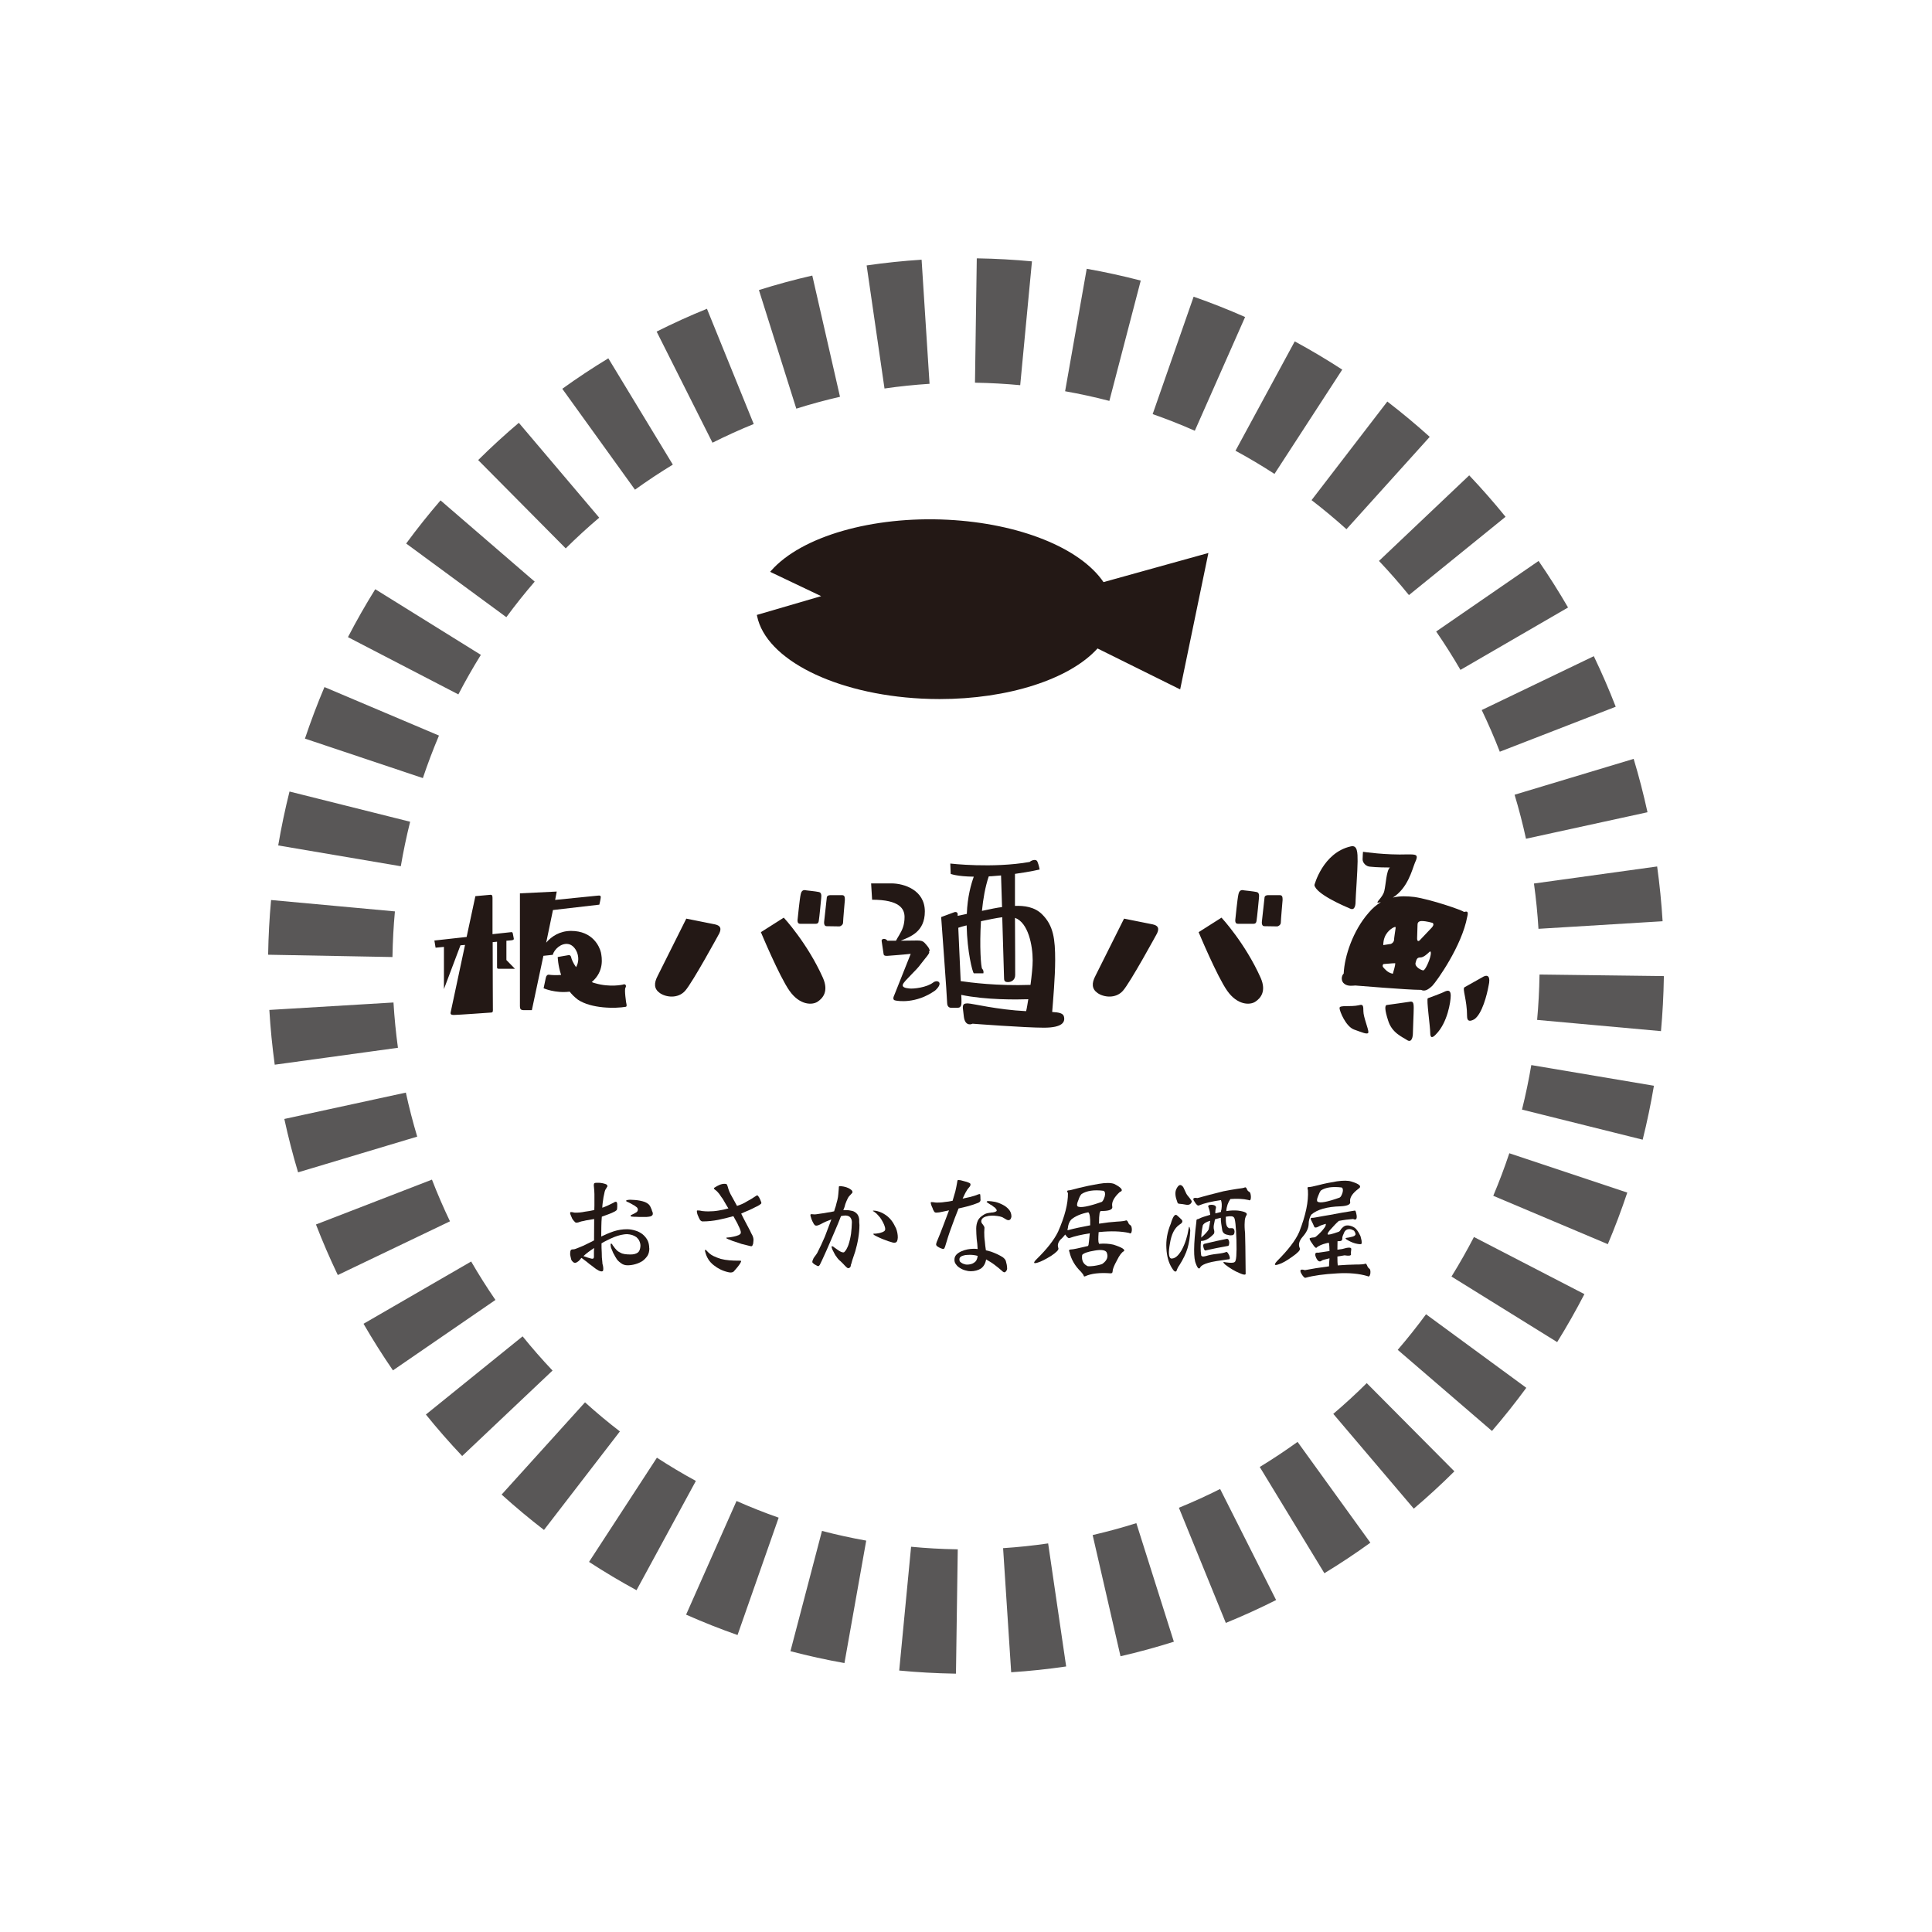 <?xml version="1.0" encoding="UTF-8"?><svg id="_レイヤー_2" xmlns="http://www.w3.org/2000/svg" width="114" height="114" viewBox="0 0 114 114"><defs><style>.cls-1{fill:#231815;}.cls-2{fill:#fff;}.cls-3{fill:#595757;}</style></defs><g id="_レイヤー_1-2"><rect class="cls-2" width="114" height="114"/><path class="cls-1" d="M29.881,55.509v1.139l.505.517h-.951c-.106,0-.106-.047-.106-.094v-1.503l-.258.024c0,1.796.012,3.851.012,3.921,0,.129.024.235-.117.235,0,0-1.972.141-2.184.141-.223,0-.211-.082-.176-.223l.834-3.91-.27.023-.975,2.583v-2.489l-.493.047-.07-.423,1.902-.211.517-2.407.904-.082c.082,0,.106.059.106.188v2.137l1.08-.117c.07-.012.094,0,.117.07.012.07.059.305.059.305.012.082-.059.094-.164.106l-.27.024ZM36.949,59.172s.07.223-.024.235c-.599.106-2.031.117-2.83-.423-.2-.153-.352-.305-.481-.47-.857.106-1.538-.2-1.538-.2,0,0,.106-.481.129-.611.023-.129.094-.2.188-.188.176.024.434.035.716.012-.188-.564-.2-1.057-.2-1.057l.611-.106c.117-.035.176.047.2.188.012.047.094.27.27.517.329-.552-.012-1.28-.446-1.362s-.845.317-.928.634l-.552.059-.681,3.205h-.493c-.188,0-.211-.106-.211-.235v-6.657l2.172-.106-.094.493,2.466-.247c.188-.023.235-.012.223.117-.012.129-.082.411-.082.411l-2.736.317-.399,1.925c.305-.364.798-.693,1.468-.693,1.28,0,1.679.927,1.761,1.268.059.294.211,1.115-.54,1.749.07.035.141.059.2.07.881.258,1.632.082,1.632.082.153-.07.235.059.153.188-.07.141.047.881.047.881Z"/><path class="cls-1" d="M42.197,54.546c.305.07.387.223.247.528,0,0-1.585,2.912-2.019,3.393s-1.139.376-1.491.129c-.352-.247-.352-.587-.129-1.01l1.691-3.381s1.397.282,1.702.341ZM46.248,54.147s1.397,1.503,2.313,3.558c.352.81-.024,1.209-.329,1.409-.317.2-1.045.2-1.644-.646-.599-.845-1.691-3.464-1.691-3.464l1.35-.857ZM47.234,54.511c-.094,0-.211-.023-.164-.317,0,0,.117-1.186.176-1.421.047-.235.164-.282.34-.235,0,0,.564.059.716.094.164.024.176.176.153.376,0,0-.106,1.139-.141,1.327-.024.176-.118.176-.247.176h-.834ZM49.688,52.82c.153,0,.164.117.164.282,0,0-.106,1.198-.106,1.338,0,.129-.141.223-.223.223,0,0-.669-.012-.751-.012-.082,0-.164-.07-.141-.282l.153-1.385c0-.117.094-.164.2-.164h.704Z"/><path class="cls-1" d="M55.065,57.974c.235-.188.646-.012.117.47-1.139.81-2.231.622-2.36.587-.141-.024-.129-.164-.047-.329l.963-2.419c-.54.059-1.244.106-1.362.117-.223.012-.235-.047-.247-.164l-.106-.704c-.035-.141.211-.2.341-.024h.505c.024-.059.106-.188.188-.329.176-.294.317-.587.317-1.068,0-.47-.27-1.022-1.914-1.022l-.059-.963h1.198c.74,0,1.972.387,1.972,1.655,0,1.209-.857,1.491-1.421,1.726l.975-.012c.2,0,.317.024.434.141.117.129.294.317.294.458,0,.024-.012.047-.047.07.118.035-.223.387-.47.716-.235.352-.974.986-1.057,1.198-.07.164.118.223.364.247.258.035,1.045-.059,1.421-.352ZM62.778,59.982c.082.317-.07.658-1.186.658-1.115,0-4.203-.235-4.203-.235-.176.082-.458.071-.517-.423l-.059-.505c0-.223.059-.27.294-.27.247,0,1.738.376,3.44.458.047-.176.082-.434.129-.704-.657.024-2.512.047-3.957-.258l.012.235c0,.282.035.528-.235.528h-.352c-.059,0-.258,0-.258-.305,0-.294-.352-5.049-.352-5.049l.763-.282c.118-.047.211.012.211.106v.106c.141-.035.317-.07.54-.117.035-1.01.258-1.773.411-2.196-.998-.012-1.362-.164-1.362-.164l-.024-.611s2.489.294,4.685-.094c.082-.082.376-.211.458-.012.082.188.129.458.129.458,0,0-.528.129-1.456.258v1.89c.54-.023,1.162.059,1.597.493.681.669.775,1.479.775,2.712,0,.986-.129,2.454-.176,3.053.422.024.646.082.693.27ZM60.806,58.115c.071-.54.129-1.08.129-1.444,0-.881-.259-2.231-1.045-2.513.012,1.562.012,3.241.012,3.381,0,.282-.223.411-.423.411-.223,0-.235-.106-.235-.294l-.105-3.534c-.364.047-.81.141-1.256.235-.094,1.479,0,2.736.07,2.806.118.117.071.27.071.27h-.563c-.082-.082-.388-1.256-.423-2.83-.188.047-.364.094-.493.141l.141,3.147c.552.082,2.16.294,4.121.223ZM58.34,51.716c-.211.634-.329,1.327-.399,2.031.493-.106.951-.2,1.186-.223l-.059-1.867c-.188.012-.376.035-.575.047-.059,0-.106,0-.153.012Z"/><path class="cls-1" d="M68.027,54.546c.305.07.388.223.247.528,0,0-1.585,2.912-2.019,3.393-.435.481-1.139.376-1.491.129-.352-.247-.352-.587-.129-1.01l1.691-3.381s1.397.282,1.702.341ZM72.077,54.147s1.397,1.503,2.313,3.558c.352.81-.024,1.209-.329,1.409-.317.2-1.045.2-1.644-.646-.599-.845-1.691-3.464-1.691-3.464l1.35-.857ZM73.063,54.511c-.094,0-.211-.023-.164-.317,0,0,.117-1.186.176-1.421.047-.235.165-.282.341-.235,0,0,.564.059.716.094.164.024.176.176.152.376,0,0-.106,1.139-.141,1.327-.024.176-.118.176-.247.176h-.834ZM75.517,52.82c.152,0,.164.117.164.282,0,0-.105,1.198-.105,1.338,0,.129-.141.223-.223.223,0,0-.669-.012-.752-.012s-.164-.07-.141-.282l.153-1.385c0-.117.094-.164.2-.164h.705Z"/><path class="cls-1" d="M79.99,53.137c0,.188-.012.634-.341.47-.329-.141-2.008-.857-2.09-1.385,0,0,.493-1.902,2.137-2.278.411-.106.411.376.411.881,0,.505-.118,2.137-.118,2.313ZM80.19,59.313c.235-.07.259.024.259.364,0,.329.294,1.021.294,1.221s-.411,0-.857-.153c-.481-.188-.845-1.08-.845-1.268,0-.188.634-.047,1.151-.164ZM86.577,54.088c-.317,1.738-1.808,3.816-2.055,4.074-.258.247-.458.352-.669.247-.845,0-3.804-.258-3.886-.258s-.422.071-.634-.094c-.223-.153-.188-.481-.047-.611.047-1.033.552-2.536,1.468-3.581.235-.282.481-.481.728-.634-.059.012-.106.024-.164.035-.176,0,.282-.317.364-.693.094-.376.118-1.186.329-1.385-.751,0-1.139-.047-1.139-.047-.27,0-.47-.235-.47-.434,0-.188.024-.446.024-.446,0,0,1.327.2,2.642.153.505,0,.658,0,.422.493-.164.399-.411,1.491-1.303,2.055.434-.106.869-.082,1.268-.035.974.141,2.853.787,2.923.881.105,0,.305-.129.2.282ZM82.186,57.458c.047-.2.141-.434.141-.622-.2,0-.587.047-.669.047-.071,0-.106.141-.024.211.07.07.235.305.552.364ZM82.35,54.769c0-.07.012-.106-.141-.035-.141.082-.587.352-.587,1.033l.446-.07c.082-.024.188-.129.188-.235,0-.094.094-.693.094-.693ZM83.16,59.113c.211-.047.258.035.258.364,0,.329-.047,1.209-.047,1.456,0,.258-.071.622-.352.434-.258-.176-.892-.411-1.115-1.162-.2-.622-.2-.892-.071-.904.035,0,1.327-.188,1.327-.188ZM84.405,56.413c.059-.258,0-.317-.07-.235-.082.07-.317.317-.517.317-.2,0-.235.094-.294.329-.047.235.352.434.458.434.117,0,.376-.599.422-.845ZM83.9,54.346c-.258,0-.258.164-.258.247l-.024.775c0,.211.106.176.164.106,0,0,.423-.446.634-.669.235-.223.165-.317.106-.352,0,0-.364-.106-.622-.106ZM85.262,58.503c.176-.071.34-.094.34.247s-.188,1.608-.881,2.29c-.188.2-.329.247-.329-.106,0-.352-.235-1.984-.141-2.031,0,0,.845-.305,1.01-.399ZM87.54,57.622c.258-.129.423.012.294.552-.094.517-.376,1.655-.845,1.972-.282.153-.423.106-.423-.188,0-.963-.294-1.62-.152-1.702l1.127-.634Z"/><path class="cls-1" d="M65.114,34.349c-1.376-2.022-4.972-3.465-9.188-3.68-4.444-.227-8.631.979-10.419,3l-.065.073,3.012,1.434-3.795,1.109.014.066c.523,2.562,4.605,4.611,9.706,4.871.358.018.714.027,1.067.027,4.005,0,7.653-1.152,9.315-2.986l4.876,2.416,1.666-8.05-6.189,1.719Z"/><path class="cls-3" d="M56.408,98.756l-.107-.002c-1.073-.018-2.167-.079-3.242-.182l.701-7.304c.883.085,1.782.135,2.672.15l.082.001-.106,7.337ZM59.666,98.673l-.477-7.322c.887-.058,1.781-.152,2.658-.28l1.063,7.261c-1.071.157-2.162.272-3.244.342ZM49.828,98.131c-1.068-.19-2.14-.425-3.187-.7l1.861-7.098c.857.225,1.735.417,2.61.573l-1.284,7.225ZM66.117,97.729l-1.644-7.151c.864-.199,1.731-.435,2.578-.703l2.214,6.996c-1.034.327-2.093.616-3.148.858ZM43.52,96.477c-1.023-.358-2.044-.763-3.036-1.203l2.976-6.707c.812.36,1.648.692,2.486.985l-2.427,6.925ZM72.331,95.762l-2.769-6.795c.821-.335,1.639-.707,2.433-1.107l3.303,6.552c-.967.488-1.965.942-2.967,1.35ZM37.558,93.832c-.95-.516-1.893-1.078-2.801-1.67l4.005-6.149c.746.486,1.519.947,2.299,1.371l-3.503,6.448ZM78.147,92.83l-3.814-6.269c.759-.462,1.509-.96,2.231-1.481l4.296,5.949c-.877.634-1.79,1.24-2.713,1.801ZM32.099,90.277c-.856-.659-1.697-1.362-2.5-2.088l4.921-5.443c.66.597,1.352,1.175,2.057,1.717l-4.478,5.813ZM83.422,89.02l-4.75-5.593c.678-.576,1.342-1.186,1.974-1.814l5.172,5.205c-.767.763-1.574,1.504-2.397,2.203ZM27.272,85.915c-.742-.784-1.463-1.608-2.142-2.449l5.707-4.613c.56.693,1.154,1.372,1.766,2.018l-5.331,5.043ZM88.036,84.436l-5.561-4.787c.58-.674,1.142-1.381,1.67-2.1l5.916,4.34c-.64.873-1.322,1.73-2.026,2.547ZM23.186,80.86c-.611-.889-1.195-1.814-1.736-2.749l6.352-3.674c.446.771.928,1.534,1.432,2.268l-6.048,4.156ZM91.882,79.192l-6.235-3.868c.469-.756.915-1.541,1.325-2.334l6.518,3.371c-.497.961-1.038,1.914-1.607,2.831ZM19.933,75.236c-.466-.974-.9-1.977-1.289-2.984l6.844-2.647c.321.83.679,1.658,1.063,2.46l-6.618,3.17ZM94.872,73.414l-6.76-2.855c.347-.821.665-1.665.947-2.51l6.961,2.32c-.342,1.025-.728,2.049-1.148,3.044ZM17.589,69.175c-.31-1.033-.583-2.093-.812-3.149l7.171-1.556c.189.871.415,1.745.67,2.598l-7.029,2.108ZM96.928,67.248l-7.12-1.775c.215-.863.399-1.746.548-2.627l7.236,1.22c-.18,1.066-.403,2.137-.664,3.183ZM16.211,62.825c-.146-1.067-.254-2.154-.318-3.233l7.325-.439c.054.892.142,1.792.263,2.673l-7.27.998ZM98.008,60.843l-7.308-.662c.079-.868.126-1.751.14-2.624l.001-.054,7.337.092-.001.092c-.017,1.044-.074,2.109-.169,3.156ZM23.158,56.471l-7.337-.136c.018-1.086.076-2.167.174-3.228l7.307.671c-.081.879-.129,1.776-.144,2.664l-0.0.029ZM90.779,54.806c-.054-.892-.144-1.791-.266-2.673l7.269-1.006c.148,1.067.256,2.154.322,3.232l-7.324.447ZM23.65,51.114l-7.234-1.228c.181-1.065.405-2.135.667-3.181l7.118,1.783c-.216.864-.402,1.748-.551,2.627ZM90.043,49.49c-.19-.87-.416-1.743-.673-2.596l7.026-2.116c.312,1.034.586,2.094.816,3.149l-7.169,1.564ZM24.953,45.912l-6.959-2.329c.343-1.024.73-2.048,1.151-3.042l6.757,2.862c-.347.82-.667,1.664-.95,2.509ZM88.497,44.356c-.321-.829-.68-1.656-1.066-2.459l6.614-3.178c.468.974.903,1.977,1.293,2.983l-6.841,2.654ZM27.046,40.974l-6.514-3.379c.497-.959,1.039-1.91,1.61-2.828l6.232,3.874c-.471.758-.918,1.543-1.328,2.333ZM86.177,39.528c-.447-.771-.93-1.533-1.434-2.266l6.043-4.163c.612.889,1.197,1.813,1.739,2.747l-6.348,3.681ZM29.878,36.418l-5.912-4.347c.641-.871,1.323-1.727,2.028-2.545l5.556,4.793c-.582.674-1.144,1.38-1.673,2.099ZM83.137,35.115c-.562-.693-1.157-1.371-1.769-2.017l5.325-5.049c.742.783,1.464,1.606,2.144,2.445l-5.701,4.62ZM33.381,32.358l-5.166-5.211c.768-.761,1.575-1.501,2.399-2.199l4.744,5.598c-.679.575-1.344,1.185-1.977,1.812ZM79.449,31.226c-.662-.597-1.355-1.174-2.059-1.715l4.471-5.818c.856.658,1.698,1.359,2.502,2.084l-4.914,5.45ZM37.468,28.895l-4.289-5.954c.878-.633,1.792-1.238,2.716-1.798l3.806,6.273c-.759.461-1.51.958-2.232,1.478ZM75.203,27.964c-.746-.485-1.52-.945-2.301-1.368l3.496-6.452c.951.515,1.894,1.076,2.803,1.666l-3.998,6.153ZM42.041,26.122l-3.296-6.556c.968-.487,1.967-.94,2.969-1.346l2.761,6.799c-.821.333-1.64.705-2.434,1.104ZM70.501,25.417c-.813-.36-1.65-.69-2.487-.982l2.418-6.928c1.023.357,2.045.761,3.037,1.199l-2.968,6.711ZM46.987,24.113l-2.206-6.998c1.033-.326,2.093-.613,3.149-.855l1.635,7.153c-.865.198-1.732.433-2.578.7ZM65.459,23.656c-.859-.224-1.737-.416-2.611-.57l1.275-7.226c1.067.188,2.139.422,3.188.696l-1.852,7.1ZM52.191,22.924l-1.054-7.262c1.07-.155,2.161-.269,3.243-.338l.469,7.323c-.887.057-1.782.15-2.659.277ZM60.199,22.728c-.869-.082-1.755-.131-2.632-.146l-.037-.001.106-7.337.062.001c1.058.017,2.135.077,3.194.177l-.693,7.305Z"/><path class="cls-1" d="M38.315,73.661c0,.169-.035.317-.113.444-.085.12-.183.226-.303.31-.127.078-.268.141-.423.183-.148.042-.303.063-.444.063-.155,0-.289-.042-.409-.141-.12-.085-.218-.183-.282-.31-.028-.042-.063-.092-.092-.162-.042-.063-.078-.134-.106-.211-.028-.063-.056-.134-.085-.204-.014-.071-.028-.12-.028-.176v-.049c0-.014.014-.021.042-.028.014,0,.028.021.056.049.014.035.028.063.049.078.07.099.134.183.204.254.07.071.148.12.226.155.07.042.155.07.261.085.099.014.211.021.338.021.183,0,.317-.035.43-.113.092-.071.141-.197.155-.395,0-.113-.028-.211-.07-.296-.035-.085-.099-.155-.169-.219-.071-.049-.155-.092-.254-.127-.099-.028-.19-.042-.289-.049-.127,0-.254.021-.388.049-.134.035-.275.078-.395.127-.141.056-.268.12-.395.183-.127.063-.24.12-.338.183,0,.176,0,.366.014.55,0,.183.007.366.035.557,0,.063.007.134.035.204.014.063.021.134.021.197,0,.035-.007.071-.014.106-.014.028-.042.042-.085.042-.028,0-.071-.007-.12-.028-.035-.014-.078-.028-.106-.056-.056-.028-.12-.063-.176-.113-.049-.042-.106-.085-.155-.12-.113-.078-.218-.162-.317-.247-.099-.071-.197-.148-.31-.233-.028.021-.056.049-.078.085-.028.035-.056.071-.092.099-.028.021-.063.049-.106.071-.028.021-.063.035-.106.035-.049,0-.099-.021-.141-.07-.042-.035-.077-.085-.092-.148-.014-.056-.028-.12-.042-.183-.014-.063-.021-.12-.014-.162,0-.071.007-.12.028-.169.014-.042.063-.063.155-.063.056,0,.134-.021.247-.071.113-.042.226-.092.359-.148.12-.056.24-.113.359-.176.113-.056.197-.092.261-.134l.007-1.261c-.113.021-.226.042-.317.056-.113.014-.226.035-.317.063-.056.007-.127.021-.211.049-.063.028-.134.049-.197.049-.042,0-.092-.021-.127-.078-.042-.035-.085-.092-.127-.162-.028-.063-.056-.134-.085-.197s-.042-.113-.035-.155c0-.021.014-.035.042-.035.042,0,.085.007.127.014.042.014.085.021.127.021.197,0,.381-.014.564-.056.183-.021.366-.056.564-.099,0-.085,0-.169.007-.261v-.684c0-.134-.014-.268-.028-.416,0-.021-.007-.035-.007-.063v-.063c0-.049.014-.085.042-.099.028-.014.063-.021.12-.021h.155c.063,0,.134.014.211.028.071.014.127.035.19.056.056.028.085.071.085.113,0,.021-.007.035-.021.049-.014.014-.028.035-.028.049-.042.049-.085.127-.113.226-.021.106-.049.218-.071.331-.014.12-.035.24-.049.345-.014.113-.021.204-.021.275.218-.078.437-.176.677-.303.014-.007.035-.021.056-.035.014-.007.035-.014.071-.014.014,0,.028.007.042.021s.021.035.028.063c0,.021,0,.042.007.07v.148c0,.028-.007.063-.007.099,0,.042-.014.078-.035.099-.014.014-.042.035-.085.063-.12.063-.254.127-.381.169-.141.049-.275.099-.402.148-.014.197-.028.388-.028.578,0,.197-.007.395-.007.592.233-.113.479-.219.747-.31.247-.078.5-.12.775-.12.162,0,.324.028.486.078.155.042.289.113.423.211.12.099.218.211.296.352.07.134.106.303.106.486ZM35.059,73.64c-.24.155-.451.31-.634.479.028.007.063.021.113.035.042.014.092.035.155.056.056.014.099.028.148.042.042.014.078.021.113.021.056,0,.085-.028.092-.099v-.275c0-.077,0-.162.014-.261ZM38.52,71.624c0,.049-.028.092-.071.12s-.099.042-.162.049c-.085.014-.176.021-.268.014h-.197c-.099,0-.19,0-.275-.007-.085,0-.169,0-.268-.014-.014,0-.028,0-.042-.014-.014,0-.028-.014-.028-.028,0-.014.007-.028.021-.042.014-.007.035-.021.07-.035.085-.035.155-.078.226-.12.071-.035.106-.092.113-.176,0-.042-.021-.085-.056-.127-.042-.035-.092-.063-.141-.106-.049-.028-.113-.056-.176-.099-.056-.028-.113-.056-.162-.085-.042-.021-.085-.035-.113-.049-.028-.007-.042-.021-.042-.056,0-.014.007-.021.035-.035.014,0,.042,0,.085-.014.028,0,.056,0,.085-.007h.063c.071,0,.155.007.254.014.099.007.197.021.303.042.099.021.19.042.282.078.085.035.155.078.218.134.042.035.07.085.106.148.028.063.056.127.085.197,0,.028.007.063.035.099.014.042.021.085.021.12Z"/><path class="cls-1" d="M44.926,70.99c0,.021-.035.056-.106.106-.063.042-.155.092-.268.141-.106.056-.218.113-.331.162-.106.049-.211.085-.303.127-.092.042-.155.071-.183.085.085.162.162.338.254.5.085.169.176.338.268.507.042.092.085.19.141.282.042.092.063.183.063.261,0,.021-.007.056-.007.092,0,.042-.007.092-.014.134-.014.042-.028.078-.042.106-.014.028-.035.042-.056.042-.042,0-.099-.007-.155-.028-.049-.014-.113-.028-.169-.042-.176-.035-.366-.092-.543-.162-.19-.056-.352-.113-.465-.169-.007,0-.042-.007-.085-.035-.042-.014-.063-.028-.063-.049,0-.014.007-.021.028-.028h.049c.092-.007.204-.021.331-.049.106-.021.211-.049.31-.092.035-.014.063-.035.092-.063.028-.014.042-.049.042-.106,0-.056-.028-.127-.07-.239-.028-.056-.056-.113-.092-.19-.028-.071-.063-.141-.106-.211-.028-.056-.063-.12-.099-.176-.028-.056-.049-.099-.077-.134-.303.085-.606.162-.895.218-.289.056-.599.092-.916.092-.042,0-.077-.014-.106-.042-.028-.014-.056-.049-.078-.106-.028-.042-.049-.092-.07-.148-.028-.056-.049-.106-.063-.162-.014-.049-.021-.092-.021-.12v-.049c0-.014.014-.021.042-.021.042,0,.085.007.134.007.042.007.085.014.134.028.12.014.24.021.359.021.204,0,.402-.014.606-.049.19-.028.381-.071.585-.127-.042-.071-.099-.148-.155-.254-.056-.099-.113-.19-.176-.303-.07-.099-.141-.183-.197-.282-.063-.085-.127-.148-.176-.197-.014-.014-.049-.035-.092-.071-.042-.028-.056-.049-.056-.078,0-.014.007-.021.021-.035.014-.007.021-.014.035-.021.07-.049.162-.099.275-.148.099-.042.197-.063.303-.063.056,0,.092.014.12.028.014.021.028.056.049.113.056.218.134.416.247.599.099.176.197.366.31.564.204-.063.402-.148.578-.261.176-.092.359-.204.536-.324.014-.007.028-.014.042-.028.014,0,.028,0,.049-.007.014,0,.042.042.092.106.042.071.07.141.099.211.028.063.042.113.042.141ZM43.735,74.415c0,.014-.014.042-.035.085-.014.035-.042.078-.078.127-.049.078-.113.148-.183.233s-.127.148-.148.169c-.042.035-.106.056-.176.056-.056,0-.106-.007-.155-.021-.317-.071-.599-.211-.846-.409-.254-.197-.416-.451-.5-.782-.014-.035-.021-.063-.014-.092,0-.021.007-.035.021-.035.014,0,.028.007.049.021.014.014.021.028.035.042.113.12.233.226.374.296.134.063.282.127.444.176.169.042.331.07.507.085.169.014.338.021.521.021h.092c.014,0,.035.007.063.007.014,0,.021.007.028.021Z"/><path class="cls-1" d="M50.712,72.287c0,.261-.028.522-.07.782-.042.261-.106.522-.176.768-.042.12-.085.24-.12.359-.042.127-.085.247-.113.373-.014.028-.028.056-.028.085,0,.028-.007.056-.021.092-.014.021-.035.042-.049.056-.014.014-.042.028-.071.028-.035,0-.077-.014-.106-.049-.028-.028-.056-.056-.085-.078-.085-.092-.169-.183-.268-.275-.099-.078-.183-.169-.254-.282-.028-.028-.071-.092-.113-.176-.042-.078-.078-.148-.12-.233-.028-.077-.049-.134-.049-.162,0-.028.007-.042.028-.042.014,0,.035.007.063.021.021.021.049.042.092.071.07.049.155.106.254.176.099.063.183.099.261.099.028,0,.056-.014.085-.056.028-.028.056-.071.092-.127.028-.049.049-.099.077-.155.014-.042.028-.078.042-.106.071-.212.12-.43.155-.663.028-.225.042-.451.049-.676,0-.113-.035-.211-.099-.289-.056-.063-.148-.099-.275-.106-.085,0-.169.014-.268.035-.113.296-.233.585-.359.874-.12.289-.247.578-.373.867-.078.19-.169.381-.254.571-.078.183-.169.366-.261.557-.014.014-.028.035-.042.056-.014.014-.035.028-.056.028-.028,0-.077-.021-.141-.063-.071-.035-.12-.063-.134-.085-.021-.021-.042-.042-.056-.056-.014-.007-.021-.028-.014-.071,0-.021.007-.056.035-.106.014-.042.028-.085.071-.141.028-.042.056-.077.099-.134.028-.042.049-.078.077-.113.162-.317.317-.641.458-.979.127-.324.247-.663.381-1.008-.127.049-.233.092-.324.127-.099.042-.204.099-.324.162-.028.014-.071.035-.113.049-.042.014-.085.028-.113.028-.056,0-.099-.014-.12-.049-.028-.028-.056-.063-.071-.106-.014-.028-.035-.063-.056-.106-.014-.042-.035-.085-.056-.134-.014-.042-.028-.085-.042-.141-.014-.035-.021-.071-.014-.106,0-.014.007-.021.021-.028.014,0,.028,0,.042-.007.028,0,.056.007.085.007.028,0,.049.007.085.007.056,0,.12-.007.197-.021.049-.007.113-.014.19-.028.127-.014.247-.035.388-.063.12-.014.254-.035.388-.071.028-.092.056-.197.099-.31.028-.113.056-.233.092-.352.028-.12.049-.233.056-.352.014-.113.021-.219.028-.331,0-.035,0-.07.007-.106,0-.021.021-.035.078-.035.042,0,.113.014.211.028.099.021.19.049.282.092.056.028.106.063.162.106.042.035.063.077.07.12,0,.021-.007.035-.014.049-.014.014-.028.028-.035.042-.042.042-.085.085-.12.127-.042.042-.078.092-.106.148-.056.113-.106.226-.148.345-.028.127-.07.247-.12.366.028,0,.056,0,.092-.007h.092c.113,0,.225.021.352.049.106.028.204.092.289.19.063.085.099.183.113.31,0,.12,0,.233.014.331ZM52.974,73.027c0,.071-.014.141-.042.211-.028.056-.085.092-.169.092-.042,0-.106-.014-.204-.049-.099-.028-.204-.056-.331-.113-.12-.042-.247-.092-.359-.148-.106-.049-.197-.092-.268-.134-.042-.028-.07-.049-.07-.078,0-.007.014-.014.042-.014h.056c.042,0,.099-.007.183-.021.063-.007.127-.021.197-.049.056-.014.106-.035.155-.071.042-.028.063-.063.07-.106,0-.085-.021-.176-.063-.275-.042-.099-.092-.197-.148-.289-.056-.099-.127-.19-.204-.268-.063-.078-.134-.141-.197-.183-.014-.007-.028-.014-.035-.028-.014-.007-.028-.014-.042-.028-.014,0-.021,0-.021-.007-.014,0-.021,0-.014-.014,0-.007,0-.014.014-.021h.021c.042,0,.077.007.106.007.176.028.352.092.514.19.169.099.303.218.423.366.113.141.197.303.282.479.071.176.106.366.106.55Z"/><path class="cls-1" d="M57.858,70.8c0,.078-.042.127-.127.169-.19.078-.388.141-.585.197-.19.049-.388.099-.585.141-.148.373-.296.747-.423,1.113-.141.373-.261.761-.373,1.142-.014.028-.028.056-.035.085-.014.028-.042.049-.07.049-.028,0-.063-.007-.113-.028-.042-.014-.092-.035-.141-.063-.042-.021-.078-.049-.12-.078-.028-.028-.049-.056-.049-.099,0-.021.007-.063.028-.12.014-.049.028-.078.042-.106.12-.289.24-.585.352-.888.113-.296.226-.592.338-.895-.12.021-.254.049-.373.078-.141.035-.275.056-.381.056-.07,0-.12-.035-.141-.099-.014-.021-.035-.056-.056-.106-.007-.042-.028-.085-.056-.141-.014-.035-.035-.078-.049-.134-.014-.042-.021-.077-.021-.113,0-.014.007-.021.021-.028h.042c.056,0,.099.007.148.014.042.007.092.014.155.014.148,0,.303-.007.458-.035.155-.014.303-.035.465-.071.049-.183.106-.359.162-.557.042-.176.078-.359.113-.564,0-.014,0-.028.014-.063,0-.028.014-.042.042-.042.028,0,.071.007.141.014.056.014.12.035.183.049.056.014.113.028.183.049.056.021.099.042.141.056.014.007.028.021.056.035.014.014.021.035.021.063,0,.028-.007.056-.021.085-.014.028-.035.049-.056.078-.085.092-.155.197-.218.317-.056.12-.12.233-.169.352.063-.014.141-.028.225-.049.071-.014.141-.028.226-.049.085-.021.162-.042.247-.071.07-.021.148-.049.232-.085.028-.007.049-.014.071-.014.028,0,.042.021.042.063s0,.071.007.092v.085c0,.028,0,.063.007.099ZM59.683,71.751c0,.049-.014.106-.042.162s-.078.085-.134.085c-.049,0-.113-.021-.183-.071-.071-.042-.134-.078-.183-.106-.085-.035-.19-.056-.303-.071-.113-.014-.218-.021-.303-.021-.056,0-.12.007-.19.014-.063.014-.134.028-.204.049-.07.028-.134.063-.169.106-.042.042-.071.099-.071.169,0,.035.007.07.028.099.014.028.035.056.063.085.014.028.035.056.063.085.014.028.021.056.035.099,0,.042-.007.092-.007.134s-.007.085-.007.141c0,.183.007.359.035.536.014.176.035.352.063.529.071.014.162.042.296.078.12.042.24.092.366.148.12.056.233.12.324.176.099.071.162.148.19.226.014.049.028.134.056.232.014.092.021.176.021.24,0,.035-.021.078-.056.127-.028.042-.063.071-.106.071-.028,0-.056-.007-.071-.028-.028-.014-.049-.028-.063-.049-.155-.134-.303-.261-.458-.373-.148-.113-.317-.211-.486-.31-.042.247-.148.423-.303.536-.169.106-.373.162-.606.162-.099,0-.197-.014-.31-.049-.113-.028-.211-.071-.31-.134-.099-.056-.176-.12-.24-.211-.071-.085-.106-.183-.099-.296,0-.113.035-.204.12-.296.077-.078.176-.141.289-.19.106-.049.225-.085.359-.113.12-.021.232-.035.324-.035h.134c.042,0,.092.007.141.014-.007-.197-.028-.402-.056-.599-.014-.19-.028-.395-.028-.606,0-.176.035-.338.099-.479.07-.141.19-.247.352-.345.056-.035.113-.063.176-.078.049-.014.113-.021.183-.035.014,0,.042,0,.099-.014.042,0,.078,0,.127-.014.042-.007.078-.021.12-.042.028-.007.042-.028.056-.056,0-.049-.042-.113-.12-.183-.056-.042-.12-.078-.169-.127-.071-.035-.134-.071-.176-.106-.042-.021-.07-.042-.092-.063-.028-.014-.042-.021-.035-.035,0-.021.007-.028.035-.042.021,0,.035,0,.049-.007.113,0,.254.021.416.049.148.035.296.092.444.169.141.07.261.162.359.275.099.113.148.24.155.395ZM57.689,74.105c-.148-.042-.303-.063-.458-.063-.042,0-.106.007-.169.007-.071,0-.141.014-.211.035-.063.014-.127.042-.169.078s-.071.085-.071.148c0,.063.014.113.042.141s.071.063.127.092c.028.014.063.035.127.049.042.014.085.028.141.028.176,0,.324-.035.437-.12.113-.071.183-.197.204-.395Z"/><path class="cls-1" d="M66.625,72.752c-.493-.106-1.071-.12-1.727-.056-.028,0-.056.007-.071.007-.028.373-.028.592.014.648,0,.014,0,.028.014.042.317-.028.592-.007.839.049.515.162.719.296.62.388-.12.056-.261.24-.409.543-.169.303-.254.522-.254.641,0,.085-.042.127-.127.12-.648-.049-1.142.014-1.48.169-.056.028-.092.021-.099-.028-.014-.056-.071-.127-.155-.226-.359-.345-.585-.74-.684-1.17-.056-.106-.021-.155.106-.155.106,0,.437-.071.987-.204,0-.014.007-.028.028-.049.014-.056.035-.282.078-.698-.493.078-.895.169-1.184.275-.07.035-.155-.035-.268-.204-.056.078-.127.148-.19.218-.225.19-.289.395-.211.592.028.092-.113.24-.43.451-.331.204-.585.331-.768.388-.275.092-.31.028-.092-.19.62-.606,1.036-1.142,1.269-1.621.402-.909.592-1.663.585-2.283-.063-.099-.063-.141.007-.155.071,0,.282-.049.641-.148.345-.085.733-.169,1.156-.24.416-.071.719-.071.923,0,.458.232.564.402.331.479-.345.317-.493.606-.444.853.042.169-.148.261-.571.268h-.12c-.042.07-.063.134-.063.19-.014.071-.028.254-.028.557.014,0,.035,0,.063-.007.345-.056.669-.092.987-.113.303-.014.479-.042.543-.071.042-.014.078.021.12.099.028.085.071.148.141.183.056.035.085.127.085.296-.014.169-.071.226-.162.162ZM63.031,72.583c.373-.099.803-.19,1.297-.282.014-.451-.028-.705-.113-.768-.437.085-.782.232-1.015.437-.113.134-.176.31-.19.5-.014.042-.028.077-.028.099.014.007.028.014.049.014ZM63.581,71.18c.155.106.627.021,1.43-.261.063-.035.12-.148.176-.324.042-.183.014-.296-.078-.331-.564-.071-.994,0-1.29.19-.07.071-.134.19-.19.366-.078.176-.099.303-.049.359ZM64.581,73.795c-.402.063-.648.155-.726.254-.042.303.049.522.296.648.021.028.155.028.402,0,.233-.035.402-.078.493-.12.289-.204.366-.437.247-.691-.085-.127-.324-.162-.712-.092Z"/><path class="cls-1" d="M68.824,73.654c-.028-.465.049-.951.261-1.452.12-.416.24-.578.352-.5.092.078.19.169.289.268.085.099.035.197-.134.296-.289.197-.472.564-.557,1.099-.099.536-.078.839.063.895.219.021.43-.148.641-.522.197-.373.324-.782.395-1.226.028-.19.056-.162.099.085-.014.395-.071.754-.162,1.057-.092.317-.261.655-.479,1.001-.07.092-.127.204-.162.317-.056.113-.155.063-.282-.155-.19-.303-.303-.691-.324-1.163ZM69.472,70.934c-.12-.303-.148-.543-.078-.733.12-.275.247-.345.374-.211.042.028.085.113.141.247s.113.254.197.345c.085.092.148.19.204.275.021.035.007.085-.042.155-.071.078-.176.099-.296.071-.141-.028-.254-.042-.338-.049-.099,0-.155-.028-.162-.099ZM70.572,74.584c-.155-.317-.148-1.142.021-2.488,0-.099.014-.155.063-.155.028,0,.071-.014.134-.049.12-.063.331-.127.62-.211-.014-.162-.049-.303-.099-.437-.056-.106.007-.155.197-.155.183.014.261.085.24.19-.028.085-.042.197-.035.317.028-.007.071-.014.12-.028.071-.021.141-.042.211-.056,0-.049.007-.099.028-.148.035-.24.021-.43-.028-.55-.55.078-.987.183-1.29.31-.071.042-.162-.028-.275-.226-.127-.176-.071-.247.176-.204.43-.12.937-.254,1.536-.402.275-.056.543-.099.803-.141.254-.028.402-.056.458-.085.042-.021.085.007.12.092.028.085.078.141.148.169.056.035.085.141.092.303,0,.169-.049.232-.148.176-.317-.071-.677-.085-1.064-.056-.141.204-.226.444-.24.712.261-.042.493-.049.698-.028.416.056.571.148.493.268-.071.106-.106.254-.106.416-.014.176-.007.388.021.634.014.254.021,1.057.035,2.396.014.092-.12.085-.381-.035-.275-.113-.55-.282-.825-.493-.155-.141-.141-.183.042-.134.289.042.458.035.515-.021.099-.042.127-.472.106-1.297-.028-.825-.077-1.261-.141-1.318-.042-.092-.204-.106-.486-.056-.014.373.035.592.148.648.014.028.042.042.099.028h.113c.099,0,.148.07.155.197,0,.141-.056.219-.155.219-.078.014-.162.007-.24-.021-.19-.028-.303-.12-.331-.275-.049-.275-.085-.521-.085-.733-.127.028-.247.063-.345.092-.014.078-.028.148-.042.218-.042.169-.049.31-.007.423.028.12.007.212-.056.254-.247.254-.486.381-.719.381-.028.296-.028.564.007.81,0,.106.092.134.289.078.176-.056.388-.099.648-.127.254-.028.43-.063.55-.113.049-.014.106.063.176.218.056.155.035.233-.063.218-.536.071-.93.134-1.17.204-.247.071-.402.155-.465.24-.071.169-.162.113-.268-.169ZM70.973,72.301c-.056.261-.085.507-.092.726.232-.204.373-.366.437-.479.042-.183.071-.359.092-.514-.233.063-.381.155-.437.268ZM71.016,73.619c-.042-.141-.021-.219.078-.233.507-.127.93-.211,1.269-.282.092-.028.148.042.169.19,0,.155-.028.232-.085.225-.451.078-.881.169-1.269.254-.071.042-.127-.007-.162-.155Z"/><path class="cls-1" d="M79.106,71.18c-.803.021-1.381.19-1.727.486-.106.155-.162.359-.162.592-.014.233-.134.472-.345.712-.218.247-.282.479-.169.698.028.099-.127.261-.451.486-.331.239-.599.388-.789.444-.275.099-.31.035-.106-.19.648-.648,1.085-1.212,1.304-1.713.388-.987.557-1.804.514-2.467-.042-.134-.028-.197.056-.183.07,0,.261-.035.592-.12.317-.085.67-.155,1.057-.218.388-.056.669-.049.846.007.514.155.648.296.423.437-.345.261-.507.507-.486.74.056.169-.134.268-.557.289ZM78.69,71.646c.247-.049.655-.12,1.233-.211.056-.028.092.063.127.282.028.218-.042.296-.204.211-.275.021-.557.056-.846.113-.155.134-.289.282-.409.416-.19.197-.275.324-.247.381.042.035.24-.014.606-.141.056-.014.099-.042.141-.106.028-.056.071-.113.148-.176.127-.12.296-.141.529-.056.113.042.204.106.268.183.099.12.176.254.24.395.028.092.042.183.063.254.014.092.014.162,0,.197-.014.035-.099.035-.254.007-.162-.028-.338-.092-.514-.19-.176-.092-.219-.148-.127-.162.099-.014.197-.028.289-.056.155-.028.24-.078.254-.162-.014-.085-.049-.155-.099-.211-.042-.028-.106-.049-.169-.078-.225-.042-.366.049-.437.268-.056.113-.085.204-.078.289,0,.085-.049.134-.134.141-.056,0-.106.007-.148.007,0,.056-.007.226-.007.5.085-.014.183-.028.289-.042.373-.113.543-.106.529.014-.021.127-.028.232-.014.303,0,.078-.127.099-.381.056-.169.028-.31.056-.423.07,0,.261.007.43.021.529,0,0,.007,0,.035-.007.359-.028.698-.042,1.022-.049.31,0,.5-.014.571-.049.035-.014.071.028.106.113.028.078.07.141.127.176.056.035.078.134.063.289-.028.155-.085.211-.169.155-.493-.148-1.092-.204-1.783-.162-.796.042-1.417.134-1.854.254-.07.035-.162-.056-.275-.254-.106-.204-.035-.268.218-.19.395-.078.874-.155,1.424-.226,0-.099.007-.261.028-.472-.289.063-.451.113-.465.141-.12.092-.233.035-.331-.19-.092-.219-.049-.31.134-.282.028,0,.247-.035.662-.099,0-.225-.014-.381-.042-.493-.07.014-.134.028-.176.042-.225.056-.395.134-.522.226-.042.085-.127.021-.261-.19-.148-.204-.204-.317-.155-.345.078-.028.148-.042.219-.042.056,0,.106-.021.155-.063.212-.176.366-.345.493-.522.056-.077.078-.148.071-.218-.197.056-.31.099-.338.113-.211.127-.324.141-.352.042-.042-.106-.099-.218-.155-.331-.063-.113-.063-.169.007-.176.07,0,.148-.007.247-.028.247-.049.599-.106,1.05-.183ZM77.746,70.906c.141.099.564.021,1.297-.239.071-.035.12-.127.176-.296.042-.155.021-.261-.056-.303-.536-.063-.944-.007-1.219.176-.056.063-.113.183-.169.338-.071.169-.085.282-.028.324Z"/></g></svg>